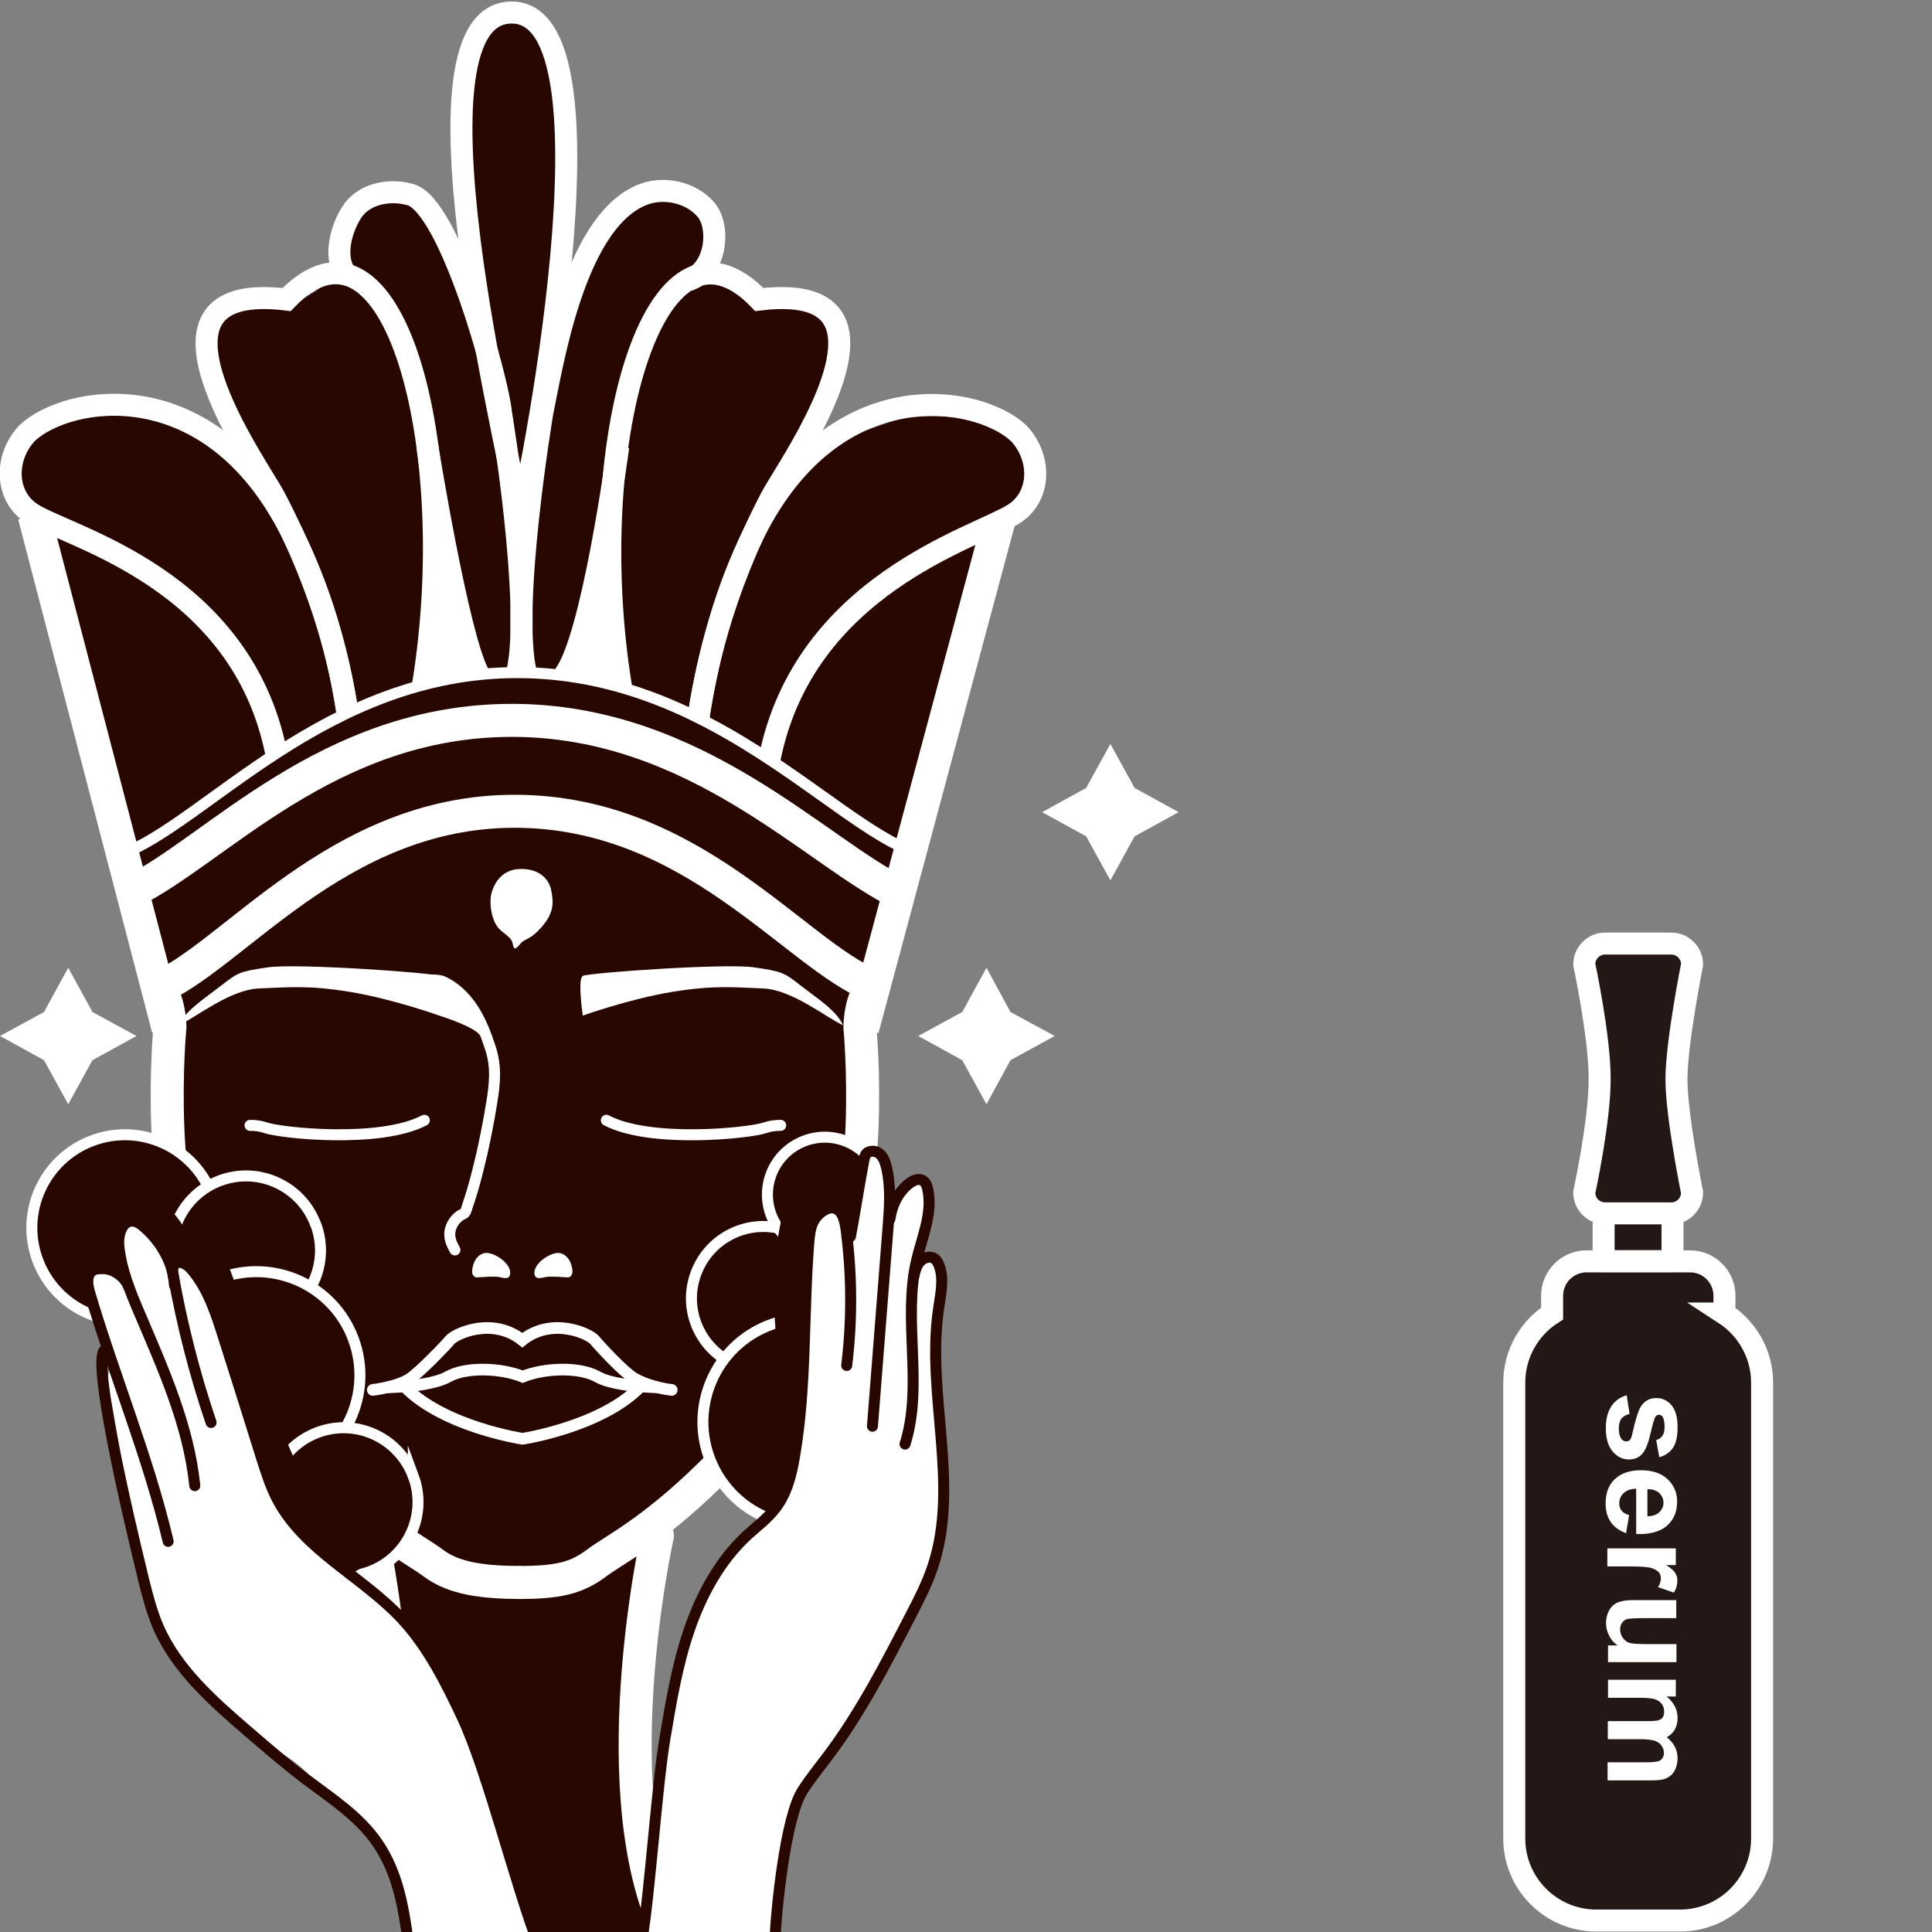 <?xml version="1.0" encoding="UTF-8"?>
<svg id="_圖層_2" data-name="圖層 2" xmlns="http://www.w3.org/2000/svg" xmlns:xlink="http://www.w3.org/1999/xlink" viewBox="0 0 87.78 87.78">
  <rect x="0" y="0" width="87.78" height="87.78" fill="#808080" stroke="none"/>
  <defs>
    <style>
      .cls-1, .cls-2, .cls-3, .cls-4, .cls-5, .cls-6, .cls-7, .cls-8 {
        fill: none;
      }

      .cls-2, .cls-3 {
        stroke-width: 1.5px;
      }

      .cls-2, .cls-3, .cls-4, .cls-5, .cls-9, .cls-10, .cls-6, .cls-7, .cls-8 {
        stroke-miterlimit: 10;
      }

      .cls-2, .cls-3, .cls-5, .cls-9, .cls-10, .cls-6, .cls-7, .cls-8 {
        stroke: #fff;
      }

      .cls-2, .cls-4, .cls-5, .cls-7 {
        stroke-linecap: round;
      }

      .cls-11 {
        clip-path: url(#clippath);
      }

      .cls-12 {
        fill: #fff;
      }

      .cls-13, .cls-9 {
        fill: #280700;
      }

      .cls-4 {
        stroke: #280700;
      }

      .cls-4, .cls-5, .cls-9, .cls-8 {
        stroke-width: .5px;
      }

      .cls-10 {
        fill: #231815;
      }

      .cls-7 {
        stroke-width: .53px;
      }
    </style>
    <clipPath id="clippath">
      <rect class="cls-1" width="87.78" height="87.78"/>
    </clipPath>
  </defs>
  <g id="_圖層_1-2" data-name="圖層 1">
    <g>
      <g class="cls-11">
        <path class="cls-13" d="M40.31,42.46c-.3,1.03-.77,2.13-.94,3.18-.18,1.16,.24,2.41,.15,3.59-.04,.49-.15,1.01-.15,1.52,0,.66-.2,1.36-.31,1.9-.15,.75-.15,1.53-.3,2.29-.28,1.43-.75,2.83-1.51,4.09-1.45,2.4-2.61,5-4.46,7.14-1.01,1.17-2.16,2.32-2.75,3.75-.59,1.43-.47,3.22-.69,4.75-.25,1.75-.25,3.57-.48,5.33-.21,1.63,.03,3.09,.5,4.67,.19,.63,.41,1.24,.73,1.83,.19,.36,.34,.74,.53,1.09,.08,.15,.49,.57,.41,.72-.14,.28-1.03,.08-1.27,.09-1.46,.05-2.93,.13-4.4,.21-.8,.04-1.6,.1-2.4,.14-.57,.03-1.44,.24-1.98,.09-.94-.25-.97-1.54-1.37-2.26-.44-.79-.91-1.66-1.18-2.53-.19-.61,.16-1.25,.02-1.86-.12-.56-.28-1.01-.31-1.63-.06-1.3,.05-2.61,.05-3.91,0-1.45-.01-2.87-.25-4.25-.22-1.29-.13-2.48-.82-3.65-.62-1.04-1.82-1.75-2.66-2.63-.97-1.02-1.85-2.12-2.58-3.32-.47-.77-.79-1.53-1.41-2.17-.61-.63-1.13-1.34-1.55-2.11-.81-1.51-1.18-3.23-1.06-4.94,.2-2.9-.12-5.84-.67-8.6-.34-1.68-.53-3.39-.91-5.08-.46-2.04-1.15-3.98-1.58-5.98-.36-1.68-.88-3.2-1.56-4.78-.48-1.09-.84-2.11-1.1-3.27-.19-.86-.37-1.5-.75-2.3-.38-.8-.9-1.59-.58-2.51,.45-1.28,1.4-1.76,2.57-2.27,.39-.17,.65-.09,1.06-.06,.75,.06,1.4,.09,2.1,.25,1.36,.3,2.78,.85,4.03,1.43,.29-.83-.21-1.96-.47-2.76-.31-.98-.99-3.52,.54-3.92,.85-.22,1.67,.33,2.49,.1,.69-.19,1.58-.65,1.98-1.26,.44-.66,.6-1.46,.94-2.17,.56-1.14,1.56-1.64,2.84-1.11,.89,.38,1.96,1.52,2.4,2.41-.16-.31,0-1.09,.02-1.44,.02-.52,.06-1.03,.09-1.55,.05-.9-.13-1.68-.2-2.56-.04-.47,0-.96,0-1.44,0-.48,0-.97,.16-1.43,.13-.39,.35-.7,.46-1.1,.11-.4,.18-.7,.52-1,.77-.67,1.99-.23,2.55,.53,.38,.52,.48,1.48,.48,2.11,0,.87,.1,1.74,.17,2.6,.09,1.11,.17,2.14,.33,3.23,.08,.55,.09,1.1,.09,1.67,0,.54,.2,1.13,0,1.64,.34-.82,.78-1.43,1.36-2.09,.49-.56,.91-1.25,1.63-1.57,.63-.28,1.33-.54,2.04-.4,.7,.14,1.33,.3,1.42,1.07,.09,.77-.1,1.66,.08,2.41,.29,.1,.33,.45,.57,.6,.16,.11,.44,.11,.65,.26,.47,.37,.69,.63,1.36,.57,.99-.1,2.64-.37,2.99,.91,.29,1.08-.14,1.95-.4,2.94-.27,1.03-.33,2.03-1.01,2.87,.05-.55,1.7-.75,2.16-.83,.89-.14,1.71-.63,2.57-.73,1.46-.16,3.65-.06,4.75,1,.56,.53,1.1,1.33,.62,2.08-.17,.26-.39,.37-.52,.68-.19,.46-.22,1.01-.35,1.49-.09,.34-.29,.61-.44,.92-.16,.34-.24,.7-.37,1.06-.39,1.11-.62,2.08-.77,3.26-.1,.83-.25,1.62-.42,2.43-.28,1.35-.88,2.68-1.36,4-.73,2.01-1.41,4.02-2,6.07-.05,.16-.09,.31-.14,.47Z"/>
        <g>
          <path class="cls-2" d="M29.87,69.76s-2.68,12.04,.68,18.43"/>
          <path class="cls-2" d="M16.89,69.76s1.46,6.57,.87,12.59"/>
          <g>
            <path class="cls-3" d="M23.7,71.9c-1.8,0-3.09-.19-4.01-.88-.92-.69-2.75-1.52-5.75-4.61-1.71-1.77-3.02-5.12-4.68-7.84-2.31-3.79-1.54-11.9-1.54-11.9,0,0,0-1.36-.62-1.86"/>
            <path class="cls-12" d="M26.48,46.15s-.25-1.67,0-1.81c.25-.14,6.44-.58,7.77-.39,1.32,.19,1.38,.25,2.12,.82,.74,.58,1.65,1.15,1.93,1.81-.74-.33-2.31-1.62-3.63-1.67-1.32-.05-2.2-.16-4.16,.16-1.96,.33-4.02,1.07-4.02,1.07Z"/>
            <path class="cls-12" d="M21.48,45.58s-.45-.89-1.43-.99c-.02-.13-.05-.22-.1-.25-.25-.14-6.44-.58-7.77-.39-1.32,.19-1.38,.25-2.12,.82-.74,.58-1.65,1.15-1.93,1.81,.74-.33,2.31-1.62,3.64-1.67,1.32-.05,2.2-.16,4.16,.16,1.96,.33,4.02,1.07,4.02,1.07h0c.47,.15,1.52,.52,1.81,.84,.38,.42-.29-1.41-.29-1.41Z"/>
            <path class="cls-3" d="M39.69,44.8c-3.56-1.41-8.19-7.94-16.31-7.94s-12.83,6.69-16.39,8.11"/>
            <path class="cls-5" d="M11.36,51.13c.24,0,.49,.03,.71,.11,.69,.24,5.2,.72,7.21-.34"/>
            <path class="cls-5" d="M35.47,51.13c-.24,0-.49,.03-.71,.11-.69,.24-5.2,.72-7.21-.34"/>
            <path class="cls-7" d="M30.52,63.15s-.94-.09-1.7-.52c-.48-.28-1.54-1.43-1.8-1.74-.26-.31-1.95-1.07-3.29,0-1.34-1.07-3.03-.31-3.29,0-.26,.31-1.34,1.42-1.8,1.74-.56,.39-1.7,.52-1.7,.52"/>
            <path class="cls-7" d="M29.85,63.03s-.19,0-.46-.02c-.62-.04-1.69-.14-2.25-.46-.82-.46-2.41-.4-3.39,0-.98-.4-2.57-.46-3.39,0-.57,.32-1.64,.43-2.25,.46-.28,.02-.46,.02-.46,.02"/>
            <path class="cls-7" d="M29.07,63.03c-1.8,1.81-5.33,2.34-5.33,2.34,0,0-3.53-.53-5.33-2.34"/>
            <path class="cls-12" d="M21.54,57.99c.07,.06,.15,.05,.24,.04,.11,0,.22-.01,.34-.02,.15,0,.31-.01,.46,0,.23,.02,.53,.17,.59-.09,.12-.49-.73-1.05-1.14-.99-.24,.04-.42,.24-.5,.46-.05,.13-.11,.36-.06,.5,0,.02,.02,.04,.04,.06,.01,.02,.02,.03,.03,.04Z"/>
            <path class="cls-12" d="M25.93,57.99c-.07,.06-.15,.05-.24,.04-.11,0-.22-.01-.34-.02-.15,0-.31-.01-.46,0-.23,.02-.53,.17-.6-.09-.11-.49,.73-1.05,1.14-.99,.23,.04,.42,.24,.5,.46,.05,.13,.11,.36,.06,.5,0,.02-.02,.04-.04,.06-.01,.02-.02,.03-.03,.04Z"/>
            <path class="cls-5" d="M19.35,44.58c.33-.12,.73,0,.73,0,.59,.25,1.07,.73,1.42,1.27,.35,.54,.58,1.15,.78,1.76,.29,.88,.2,1.66,.05,2.56-.12,.75-.27,1.49-.43,2.23-.13,.56-.27,1.12-.43,1.67-.08,.26-.16,.52-.25,.78-.03,.09-.05,.2-.11,.26-.05,.05-.13,.07-.19,.11-.12,.08-.2,.16-.29,.28-.13,.19-.22,.43-.19,.67,.02,.23,.12,.42,.23,.62"/>
            <line class="cls-3" x1="1.55" y1="23.41" x2="7.64" y2="46.74"/>
            <line class="cls-3" x1="39.19" y1="46.74" x2="45.37" y2="23.72"/>
            <path class="cls-3" d="M40.95,40.61c-3.86-1.85-9.29-7.88-17.69-7.88s-13.47,5.94-17.33,7.81"/>
            <path class="cls-8" d="M41.53,38.72c-3.83-1.41-9.29-8.16-18.03-8.16s-14.18,6.85-18,8.26"/>
            <path class="cls-6" d="M15.8,32.47c-.44-2.93-1.26-5.72-2.57-8.33-3.69-7.31-10.13-6.2-11.99-4.47-1.06,1.12-1.02,2.9,.23,3.68,1.74,1.09,9.49,2.95,11.08,10.87"/>
            <path class="cls-6" d="M15.8,32.47c-.31-2.08-1.01-5.44-3.31-9.85-.76-1.46-6.9-9.92,.53-9.01,4.83-5.01,7.96,6.67,6.2,17.5"/>
            <g>
              <path class="cls-6" d="M31.72,32.69c.44-2.93,1.26-5.94,2.57-8.54,3.69-7.31,10.13-6.2,11.99-4.47,1.06,1.12,1.02,2.9-.23,3.68-1.74,1.09-9.51,3.21-11.09,11.14"/>
              <path class="cls-6" d="M31.72,32.69c.31-2.08,1.01-5.65,3.31-10.07,.54-1.04,3.84-5.67,2.95-7.89-.35-.88-1.37-1.38-3.48-1.12-4.83-5.01-8.05,6.79-6.28,17.62"/>
            </g>
            <path class="cls-6" d="M19.42,20.3s1.38,8.58,2.32,10.31"/>
            <path class="cls-6" d="M28.09,20.3s-1.19,8.86-2.47,10.39"/>
            <path class="cls-6" d="M23.6,23.67c.1-1-5.69-22.94-.41-23.1,5.28-.17,.73,22.1,.41,23.1"/>
            <path class="cls-6" d="M15.63,12.33c-.45-.78-.11-1.97,.36-2.7,.51-.79,1.63-1.07,2.65-.79,1.81,.5,4.01,8.53,4.12,9.91,0,0,1.46,8.77,.74,11.8"/>
            <path class="cls-6" d="M23.89,30.55c-.72-3.03,.75-11.8,.75-11.8,.46-2.22,1.44-8.53,4.45-9.86,1.02-.46,2.31-.16,2.99,.64,.67,.8,.46,2.78-.8,3.2"/>
            <path class="cls-12" d="M23.62,42.91s-.16,.2-.23,.18c-.03,0-.06-.03-.09-.19-.04-.27-.25-.37-.55-.63-.45-.39-.51-1.26-.44-1.6,.08-.39,.41-1.2,1.38-1.19,1.07,.01,1.33,.73,1.37,1.05,.06,.4,.2,.97-.64,1.79-.4,.4-.63,.34-.8,.59Z"/>
            <path class="cls-3" d="M23.54,71.9c1.8,0,2.64-.19,3.56-.88,.92-.69,2.74-1.52,5.75-4.61,1.71-1.77,3.02-5.12,4.68-7.84,2.31-3.79,1.54-11.9,1.54-11.9,0,0,0-1.36,.62-1.86"/>
            <path class="cls-12" d="M20.09,24.66s-.1,6.08-.67,6.32c.97-.13,2.32-.37,2.32-.37l-1.65-5.95Z"/>
            <path class="cls-12" d="M27.32,24.66s-.79,5.67-1.66,5.8c.54,.31,2.84,.84,2.84,.84l-1.18-6.65Z"/>
          </g>
          <g>
            <path class="cls-9" d="M31.62,57.86c-.63,1.69,.24,3.57,1.93,4.19,1.69,.63,3.57-.24,4.19-1.93,.63-1.69-.24-3.57-1.93-4.19-1.69-.63-3.57,.24-4.19,1.93Z"/>
            <path class="cls-9" d="M35.03,53.37c-.5,1.35,.19,2.85,1.54,3.35s2.85-.19,3.35-1.54c.5-1.35-.19-2.85-1.54-3.35-1.35-.5-2.85,.19-3.35,1.54Z"/>
            <path class="cls-9" d="M32.23,62.97c-.9,2.44,.34,5.15,2.78,6.05,2.44,.9,5.15-.34,6.05-2.78,.9-2.44-.34-5.15-2.78-6.05-2.44-.9-5.15,.34-6.05,2.78Z"/>
          </g>
          <path class="cls-13" d="M36.09,69.51c-.28-.12-.54-.29-.76-.5-.14-.14-.23-.34-.36-.47-.18-.17-.41-.23-.58-.41-.47-.49,.11-1.54,.28-2.04,.27-.81,.46-1.64,.62-2.47,.08-.45,.09-.82,.06-1.36-.02-.43-.05-.84-.08-1.24v-.14c-.05-.59-.09-1.18-.09-1.81v-.42c0-.32-.01-.63,0-.95,.04-.8,.18-1.59,.32-2.32,.33-1.69,1.48-1.87,1.96-1.87h.08s.03-.11,.03-.11c.07-.27,.14-.54,.24-.8,.12-.3,.26-.27,.56-.21,.54,.11,1.01,.42,1.44,.75,.14,.1,.32,.23,.39,.39,.05,.14-.01,.26-.02,.4,0,.23,.04,.47,.06,.69,.04,.46,.08,.92,.11,1.38,.12,1.83,.32,3.66,.41,5.5,.04,.8,.08,1.24-.21,1.99-.3,.78-.5,1.6-.8,2.39-.35,.92-.68,1.84-1.06,2.75-.16,.38-.25,.86-.64,1.02-.34,.14-.78,.13-1.14,.08-.28-.03-.56-.11-.82-.22Z"/>
          <path class="cls-12" d="M29.14,88.32s-.05-.24-.05-.37c0-.68,.06-1.34,.2-2.17,.06-.34,.08-.69,.1-1.04,.02-.41,.05-.75,.09-1.08,.05-.32,.07-.64,.08-.96,.03-.47,.05-.86,.11-1.25,.07-.44,.16-.88,.25-1.31,.1-.5,.19-.94,.26-1.38l.13-.86c.08-.53,.11-1.11,.25-1.63,.14-.49,.34-.97,.5-1.46,.32-.95,.73-1.88,1.1-2.81,.3-.75,.77-1.4,1.37-1.93,.54-.48,1.07-1.1,1.67-1.5,.57-.38,.68-.85,.82-1.51,.12-.52,.2-1.04,.25-1.57,.1-1.11,.23-2.16,.18-3.28-.05-1.09,.11-2.18,.11-3.28,0-.32,0-.63,.02-.94,.02-.35,.06-.7,.04-1.06,0-.15-.07-.3-.07-.45,0-.17,.1-.38,.15-.54,.18-.49,.53-1.02,1.12-.85,.43,.12,.61,.79,.71,1.18,.2-.83,.49-1.62,.58-2.46,.03-.3,.04-1.13,.42-1.26,.45-.14,.58,.46,.65,.73,.12,.46,.3,.86,.32,1.35,.39-.12,1.11-2.02,1.67-.86,.18,.39,.09,1.1,.07,1.53-.02,.42-.2,.66-.31,1.04-.13,.43-.18,.92-.35,1.37,.09-.23,.46-.39,.67-.47,.14-.06,.23-.12,.32,.02,.07,.11,.07,.29,.1,.42,.05,.2,.08,.42,.09,.63,.03,.45-.05,.89-.1,1.33-.03,.27-.05,.57-.05,.86,0,.72-.05,1.46,.01,2.17,.04,.45,.14,.9,.18,1.36,.02,.26-.03,.48-.03,.74,0,.35,.03,.7,.06,1.05,.09,1.17,.24,2.37,0,3.54-.1,.48-.11,.94-.26,1.42-.18,.59-.4,1.17-.64,1.74-.21,.5-.45,.92-.7,1.25-.21,.27-.29,.48-.43,.87-.39,1.07-.88,2.02-1.57,2.92-.49,.64-.8,1.42-1.35,2.01-.52,.56-1.01,1.22-1.43,1.86-.29,.45-.47,.99-.68,1.45-.53,1.16-.23,2.36-.36,3.64-.06,.62-.16,1.83-.16,1.83l-6.14-.02Z"/>
          <g>
            <path class="cls-4" d="M38.47,62.04c.24-1.97,.24-3.97,0-5.95-.05-.43-.12-1.05-.53-1.19-.33-.11-.76,.22-.94,.52-.18,.3-.22,.66-.25,1.01-.26,3.22-.1,6.48-.64,9.67-.14,.85-.34,1.71-.86,2.4-.36,.48-.85,.84-1.3,1.25-1.24,1.15-2.08,2.69-2.63,4.29-.55,1.6-.83,3.28-1.11,4.95-.37,2.2-.68,6.99-1.05,9.19"/>
            <path class="cls-4" d="M38.64,56.18c.2-1.05,.41-2.42,.61-3.47,.02-.09,.04-.18,.09-.26,.13-.19,.44-.18,.61-.04,.18,.14,.26,.37,.32,.6,.22,.89,.15,1.83,.08,2.74-.24,3.02-.47,6.03-.71,9.05"/>
            <path class="cls-4" d="M40.43,55.39c.1-.63,.35-1.18,.84-1.59,.19-.15,.45-.29,.66-.16,.13,.08,.19,.24,.22,.39,.24,1.08-.26,2.18-.51,3.26-.63,2.72,.32,5.66-.52,8.32"/>
            <path class="cls-4" d="M41.52,57.99c.05-.23,.11-.48,.27-.66,.16-.18,.44-.28,.64-.16,.12,.07,.19,.2,.24,.33,.23,.61,.07,1.28-.02,1.92-.59,3.9,.98,8.02-.27,11.76-.26,.78-.64,1.52-1.02,2.25-1.13,2.19-2.26,4.38-3.74,6.35-.39,.52-.81,1.03-1.16,1.58-.77,1.2-1.2,5.41-1.25,6.83"/>
          </g>
        </g>
        <polygon class="cls-12" points="44.82 43.97 45.91 45.98 47.92 47.07 45.91 48.17 44.82 50.17 43.72 48.17 41.72 47.07 43.72 45.98 44.82 43.97"/>
        <polygon class="cls-12" points="50.45 33.8 51.55 35.8 53.55 36.9 51.55 38 50.45 40 49.35 38 47.35 36.9 49.35 35.8 50.45 33.8"/>
        <g>
          <path class="cls-10" d="M78.35,59.68v-.81c0-.86-.7-1.56-1.56-1.56h-4.71c-.86,0-1.56,.7-1.56,1.56v.81c-1.03,.66-1.72,1.82-1.72,3.14v20.71c0,2.06,1.67,3.73,3.73,3.73h3.8c2.06,0,3.73-1.67,3.73-3.73v-20.71c0-1.32-.69-2.47-1.72-3.14Z"/>
          <path class="cls-10" d="M73.6,54.39h1.66c.4,0,.73,.33,.73,.73v2.1s-.03,.08-.08,.08h-2.97s-.08-.03-.08-.08v-2.1c0-.4,.33-.73,.73-.73Z"/>
          <path class="cls-10" d="M75.93,55.13h-3c-.52,0-.95-.42-.95-.95,0,0,.71-3.27,.7-5.18,0-1.91-.7-5.18-.7-5.18,0-.52,.42-.95,.95-.95h3c.52,0,.95,.42,.95,.95,0,0-.7,3.51-.71,5.18-.01,1.67,.71,5.18,.71,5.18,0,.52-.42,.95-.95,.95Z"/>
        </g>
        <g>
          <path class="cls-12" d="M73.91,63.41l.13,.83c-.16,.04-.28,.11-.37,.21-.08,.11-.12,.26-.12,.45,0,.21,.04,.37,.12,.48,.05,.07,.13,.11,.22,.11,.06,0,.11-.02,.16-.06,.04-.04,.08-.13,.11-.28,.15-.66,.28-1.08,.4-1.26,.17-.25,.4-.37,.7-.37,.27,0,.5,.11,.68,.32s.28,.54,.28,.99-.07,.74-.21,.95c-.14,.21-.34,.35-.62,.43l-.14-.78c.12-.03,.21-.1,.28-.19,.06-.09,.1-.22,.1-.4,0-.22-.03-.37-.09-.47-.04-.06-.1-.09-.17-.09-.06,0-.11,.03-.15,.08-.05,.07-.13,.33-.23,.77-.1,.44-.22,.75-.37,.92-.15,.17-.35,.26-.61,.26-.29,0-.53-.12-.74-.36-.2-.24-.31-.59-.31-1.06,0-.42,.09-.76,.26-1.01,.17-.25,.41-.41,.7-.49Z"/>
          <path class="cls-12" d="M74.02,68.84l-.14,.82c-.3-.11-.53-.27-.69-.5-.16-.23-.24-.51-.24-.85,0-.54,.18-.94,.53-1.2,.28-.21,.64-.31,1.07-.31,.52,0,.92,.13,1.21,.4,.29,.27,.44,.61,.44,1.02,0,.46-.15,.83-.46,1.1s-.77,.4-1.4,.38v-2.06c-.24,0-.43,.07-.57,.2-.14,.13-.2,.29-.2,.47,0,.13,.04,.24,.11,.33s.18,.15,.34,.2Zm.83,.05c.24,0,.42-.07,.54-.18,.12-.12,.19-.26,.19-.43,0-.18-.07-.33-.2-.45-.13-.12-.31-.17-.53-.17v1.23Z"/>
          <path class="cls-12" d="M73.03,71.17v-.82h3.11v.76h-.44c.21,.13,.35,.25,.41,.35,.07,.11,.1,.22,.1,.36,0,.19-.05,.37-.16,.54l-.72-.25c.09-.14,.13-.27,.13-.39s-.03-.21-.1-.29-.18-.14-.34-.19c-.17-.05-.51-.07-1.04-.07h-.96Z"/>
          <path class="cls-12" d="M73.03,74.76h.47c-.17-.11-.3-.26-.39-.45-.1-.18-.14-.38-.14-.58s.05-.4,.14-.56c.09-.17,.22-.29,.39-.36,.17-.07,.4-.11,.69-.11h1.97v.82h-1.43c-.44,0-.71,.02-.8,.04-.1,.03-.18,.09-.23,.17-.06,.08-.09,.18-.09,.3,0,.14,.04,.27,.12,.38,.08,.11,.17,.19,.29,.23,.12,.04,.39,.06,.84,.06h1.31v.82h-3.11v-.76Z"/>
          <path class="cls-12" d="M76.14,76.32v.76h-.42c.33,.27,.5,.59,.5,.97,0,.2-.04,.37-.12,.52-.08,.15-.21,.27-.37,.36,.17,.14,.29,.28,.37,.44,.08,.16,.12,.33,.12,.51,0,.23-.05,.42-.14,.58-.09,.16-.23,.28-.41,.35-.13,.06-.35,.08-.64,.08h-1.99v-.82h1.78c.31,0,.51-.03,.6-.08,.12-.08,.18-.19,.18-.35,0-.12-.04-.22-.11-.33-.07-.1-.17-.17-.31-.22-.14-.04-.35-.07-.64-.07h-1.49v-.82h1.71c.3,0,.5-.01,.59-.04,.09-.03,.15-.07,.2-.14,.04-.06,.06-.14,.06-.25,0-.13-.03-.24-.1-.34-.07-.1-.17-.17-.3-.22-.13-.04-.34-.07-.64-.07h-1.51v-.82h3.11Z"/>
        </g>
        <path class="cls-9" d="M9.64,54.32c.81,2.19-.31,4.62-2.5,5.43s-4.62-.31-5.43-2.5c-.81-2.19,.31-4.62,2.5-5.43,2.19-.81,4.62,.31,5.43,2.5Z"/>
        <path class="cls-9" d="M14.35,55.64c.65,1.75-.24,3.69-2,4.34-1.75,.65-3.69-.24-4.34-2-.65-1.75,.24-3.69,1.99-4.34,1.75-.65,3.69,.24,4.34,1.99Z"/>
        <path class="cls-9" d="M16.06,60.85c.9,2.44-.34,5.15-2.78,6.05s-5.15-.34-6.05-2.78c-.9-2.44,.34-5.15,2.78-6.05,2.44-.9,5.15,.34,6.05,2.78Z"/>
        <path class="cls-9" d="M18.78,67.07c.65,1.75-.24,3.69-1.99,4.34-1.75,.65-3.69-.24-4.34-1.99-.65-1.75,.24-3.69,1.99-4.34,1.75-.65,3.69,.25,4.34,2Z"/>
        <g>
          <path class="cls-13" d="M14.65,71.97c-.82,.21-1.67,.24-2.52,.08-.99-.18-2.43-.03-3.15-.91-.38-.46-.54-1.31-.74-1.87-.25-.71-.49-1.43-.72-2.15-.32-1.01-.64-2.03-1.05-3.01-.18-.44-.44-.85-.64-1.27-.18-.39-.13-.81-.16-1.23-.06-.74-.14-1.65-.6-2.26-.27-.36-.82-.54-1.18-.82-.34-.27-.47-.71-.46-1.13,0-.49,.1-.71,.58-.86,.03-.47,.15-.94,.46-1.35,.34-.46,.86-.75,1.45-.81,.09,0,.18-.01,.26-.01,1.27,0,1.93,.9,2.31,1.65,.33,.07,.58,.21,.69,.28,.35,.22,.81,.56,1.16,1.16,.27,.46,.95,2.79,.96,2.84,.11,.48,.29,.96,.48,1.47,.09,.25,.19,.5,.28,.76,.2,.57,.33,1.14,.46,1.69l.05,.21c.04,.17,.15,.39,.26,.63,.08,.16,.15,.32,.22,.48,.34,.82,.76,1.76,1.36,2.46,.61,.71,1.17,1.3,1.93,1.88,.22,.16,.6,.37,.63,.67,.03,.34-.32,.55-.57,.7-.55,.33-1.14,.58-1.74,.73Z"/>
          <path class="cls-12" d="M18.69,88.3c-.06,0-.02-.12-.02-.12-.02-.47-.05-.92-.13-1.39-.16-.85-.4-1.72-.85-2.48-.35-.59-.82-1.07-1.28-1.57-.55-.59-1.24-1.03-1.83-1.59-.47-.45-.9-.91-1.45-1.27-.51-.33-1.01-.52-1.54-.77-.51-.24-.92-.81-1.36-1.16-.28-.22-.56-.45-.82-.7-.32-.32-.65-.66-.92-1.02-.27-.35-.47-.79-.67-1.18-.49-.97-.79-2-1.16-3.02-.11-.29-.19-.6-.34-.88-.05-.09-.13-.18-.17-.27-.04-.11-.03-.26-.05-.37-.04-.3-.08-.59-.12-.89-.08-.6-.16-1.2-.24-1.79-.17-1.19-.36-2.38-.57-3.57,0-.02-.1-.54-.1-.54-.06-.35-.19-.7-.18-1.05,.01-.32,.19-.63,.2-.96,.02-.54-.41-.9-.68-1.31-.3-.45-.36-.94-.43-1.48-.04-.32-.21-.84,.07-1.12,.31-.31,1.08-.1,1.39,.14-.11-.09-.25-1.25-.24-1.44,.01-.52,.28-.93,.83-.99,.05,0,.09,0,.14,0,.1,0,.25,0,.34,.04,.08,.04,.15,.14,.21,.21,.11,.12,.22,.25,.3,.39,.08,.16,.03,.31,.08,.48,.18,.61,.89,.58,1.37,.83,1.15,.6,1.46,1.98,1.73,3.13,.12,.51,.31,1.02,.51,1.56,.1,.26,.19,.51,.27,.75,.18,.53,.31,1.06,.43,1.58,0,0,.05,.21,.05,.21,.11,.48,.23,.97,.4,1.43,.16,.43,.32,.84,.5,1.26,.08,.18,.09,.37,.18,.55,.1,.19,.22,.37,.34,.55,.17,.25,.38,.48,.56,.73,.39,.53,.93,.87,1.37,1.34,.63,.68,1.58,1.2,2.31,1.78l.2,.16c.59,.48,.96,1.12,1.49,1.67,.19,.2,.27,.38,.42,.61,.31,.48,.59,.97,.94,1.42,.33,.42,.46,1,.64,1.5l.65,1.82c.53,1.51,1.09,3.07,1.73,4.6,.16,.39,.29,.79,.42,1.18,.19,.57,.36,1.16,.58,1.71,.05,.13,.09,.25,.14,.38,.02,.06,.05,.12,.05,.18,0,.07,0,.13,.02,.2,.03,.09,.08,.16,.12,.24,.06,.11,.09,.19,.08,.31,0,0-5.2-.02-5.92-.02Z"/>
          <g>
            <path class="cls-4" d="M4.72,61.38c-.47,.69,.97,6.99,1.81,10.41,.18,.73,.37,1.46,.67,2.15,.84,1.91,2.47,3.35,4.05,4.71,.87,.75,1.74,1.5,2.65,2.19,1.17,.88,2.44,1.7,3.26,2.91,.92,1.36,1.16,2.86,1.39,4.48"/>
            <path class="cls-4" d="M5.85,58.47c-.13-.37-.62-.83-1.17-.83-.16,0-.33,0-.46,.08-.32,.2-.25,.67-.14,1.03,1.12,3.78,2.65,7.44,3.56,11.28"/>
            <path class="cls-4" d="M7.93,58.4c-.05-1.02-.62-1.99-1.39-2.66-.15-.13-.33-.26-.53-.26-.49,0-.66,.66-.61,1.14,.11,1.07,.52,2.07,.93,3.03,1.08,2.54,2.24,5.1,2.52,7.85"/>
            <path class="cls-4" d="M9.59,64.63c-.74-2.18-1.31-4.41-1.72-6.68-.03-.18-.05-.38,.07-.51,.21-.21,.56,0,.75,.22,.76,.87,1.12,2.01,1.47,3.11,.58,1.83,1.16,3.66,1.73,5.49,.2,.63,.4,1.26,.7,1.84,1.22,2.34,3.87,3.52,5.67,5.45,1.2,1.29,2,2.9,2.75,4.49,1.13,2.41,2.48,7.83,3.45,10.3"/>
          </g>
        </g>
      </g>
      <polygon class="cls-12" points="3.1 43.97 4.2 45.98 6.2 47.07 4.2 48.17 3.1 50.17 2 48.17 0 47.07 2 45.98 3.1 43.97"/>
    </g>
  </g>
</svg>